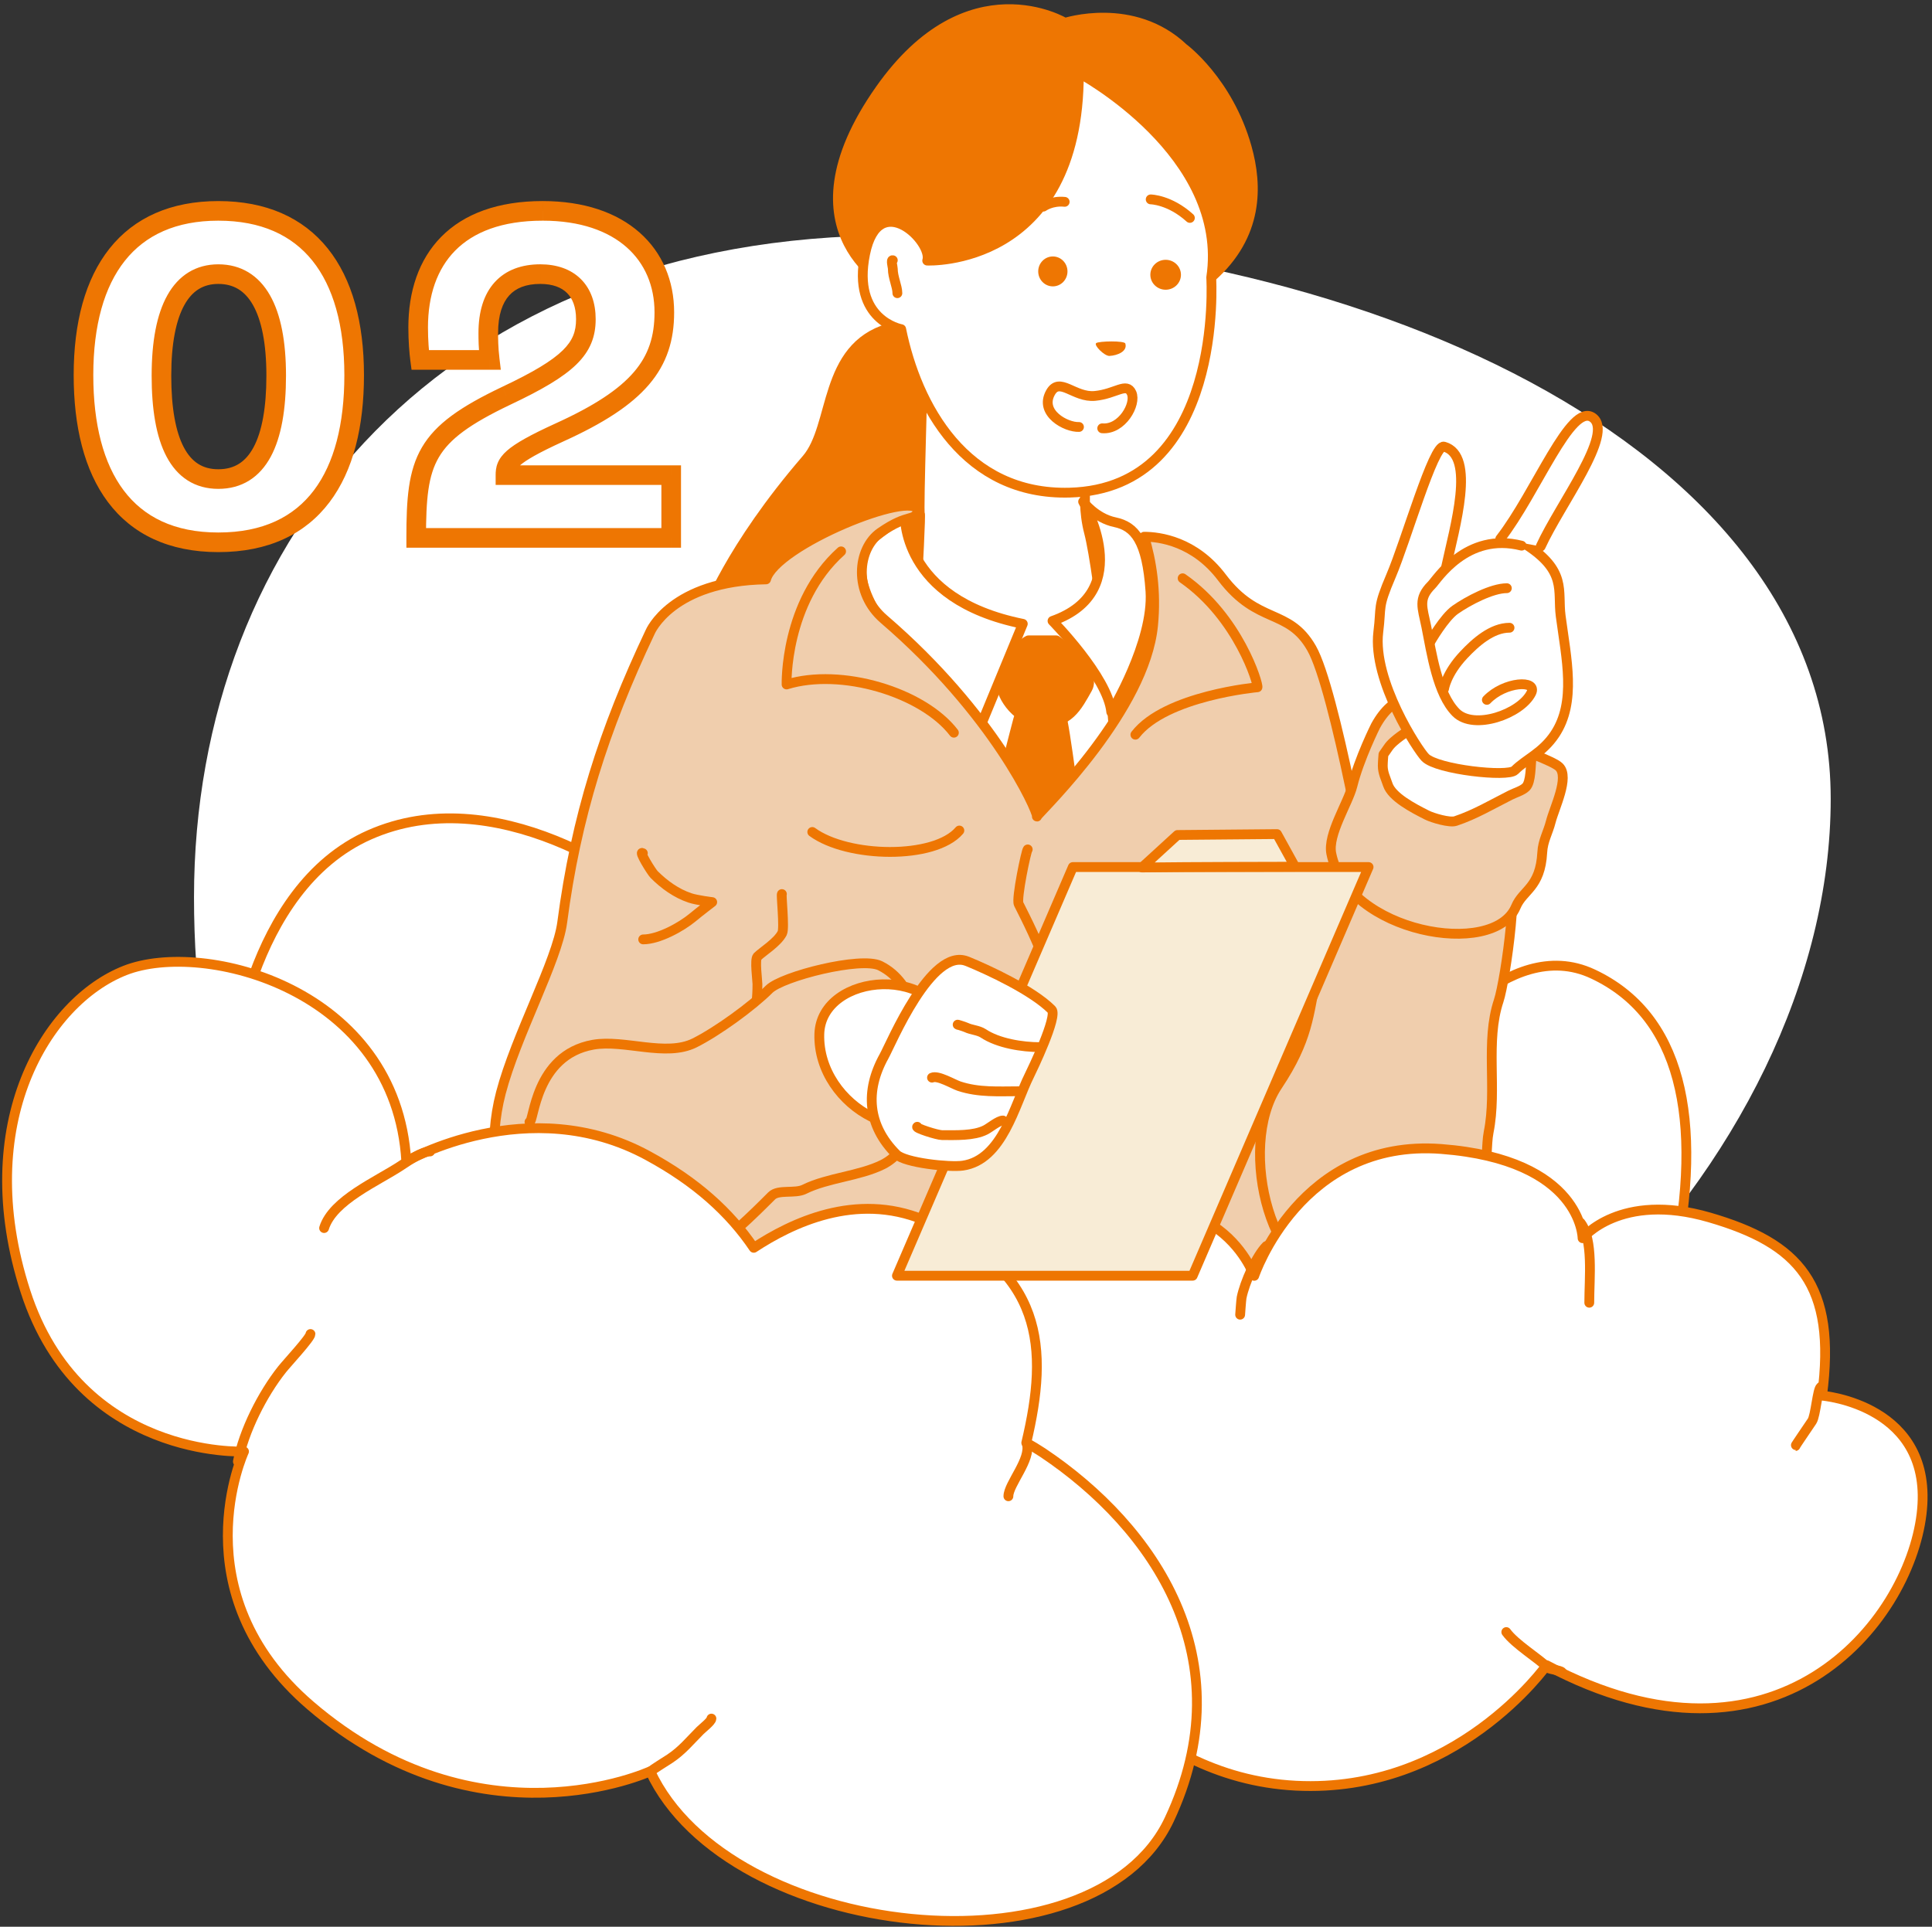 <svg fill="none" height="393" viewBox="0 0 394 393" width="394" xmlns="http://www.w3.org/2000/svg"><rect x="0" y="0" width="394" height="393" fill="#333333" stroke="none"/><path d="m373.344 162.945c0 73.542-76.61 153.224-168.108 153.224-127.3 0-165.672-59.617-165.672-133.159 0-73.541 51.029-134.983 142.526-134.983 91.499 0 191.254 41.376 191.254 114.918z" fill="#fff"/><path d="m47.144 218.671s3.143-37.331 28.243-48.4c25.1-11.07 53.981 7.903 64.868 18.586 10.864 10.682 150.098 26.102 150.098 26.102s16.877-24.576 34.506-16.286c17.629 8.268 22.868 28.881 16.354 60.153l-110.148 28.835-141.556-18.631-42.342-50.336z" style="fill-rule:evenodd;clip-rule:evenodd;fill:#fff;stroke:#ee7602;stroke-width:2;stroke-linecap:round;stroke-linejoin:round"/><path d="m182.164 58.8s-23.506-10.978-2.665-40.565c17.993-25.533 37.695-13.575 37.695-13.575s13.871-4.533 24.121 5.148c0 0 9.133 6.719 12.937 20.248 2.209 7.858 2.414 17.925-7.221 26.489l-45.439 15.351-9.543 39.836-48.036 13.37s4.76-13.256 20.476-31.454c5.831-6.765 3.28-22.754 16.809-26.694l.888-8.154z" style="fill-rule:evenodd;clip-rule:evenodd;fill:#ee7602;stroke:#ee7602;stroke-width:2;stroke-linecap:round;stroke-linejoin:round"/><path d="m222.706 92.214s-2.801 8.04-.615 16.399c2.164 8.359 5.779 42.86 5.46 49.533-.433 9.543-37.786 10.956-42.046-11.662 0 0 2.444-41.88 2.103-41.675-.342.183.751-31.613.592-31.682-.16-.068 34.529 19.11 34.529 19.11z" style="fill-rule:evenodd;clip-rule:evenodd;fill:#fff;stroke:#ee7602;stroke-width:2;stroke-linecap:round;stroke-linejoin:round"/><path d="m214.643 126.652s11.32 11.525 11.981 18.585c0 0 8.677-14.258 7.994-24.621-.706-10.364-3.234-13.256-7.243-14.099-3.986-.82-6.491-4.191-6.491-4.191s11.001 18.221-6.241 24.326z" style="fill-rule:evenodd;clip-rule:evenodd;fill:#fff;stroke:#ee7602;stroke-width:2;stroke-linecap:round;stroke-linejoin:round"/><path d="m220.041 14.889s30.771 16.468 26.968 41.704c0 0 2.801 43.048-28.881 43.89-21.251.57-31.158-17.652-34.347-33.345 0 0-10.113-1.822-7.357-15.351s13.894-2.46 12.664 1.367c0 0 30.93 1.412 30.93-38.265z" style="fill-rule:evenodd;clip-rule:evenodd;fill:#fff;stroke:#ee7602;stroke-width:2;stroke-linecap:round;stroke-linejoin:round"/><path d="m182.072 53.084c-.432-.159 0 1.389 0 1.708 0 1.799.934 3.599.934 5.011" stroke="#ee7602" stroke-linecap="round" stroke-linejoin="round" stroke-width="2"/><path d="m220.041 87.088c-2.619.114-8.108-2.824-5.831-6.97 1.868-3.417 4.829 1.048 9.088.638s6.446-2.87 7.471-.592c1.002 2.255-1.959 7.539-5.99 7.197" stroke="#ee7602" stroke-linecap="round" stroke-linejoin="round" stroke-width="2"/><path d="m212.775 42.149s1.686-1.253 4.351-.979" stroke="#ee7602" stroke-linecap="round" stroke-linejoin="round" stroke-width="2"/><path d="m234.664 40.67s3.872.046 7.994 3.781" stroke="#ee7602" stroke-linecap="round" stroke-linejoin="round" stroke-width="2"/><path d="m184.532 104.855s-1.093 17.311 24.052 22.39l-8.245 19.975s-33.39-24.462-22.572-37.194z" style="fill-rule:evenodd;clip-rule:evenodd;fill:#fff;stroke:#ee7602;stroke-width:2;stroke-linecap:round;stroke-linejoin:round"/><path d="m209.723 130.615h5.694s8.45 6.082 6.355 9.817-3.918 7.38-9.543 6.878c-5.626-.501-8.428-6.514-7.927-7.789.524-1.276 2.551-7.562 5.421-8.906z" style="fill-rule:evenodd;clip-rule:evenodd;fill:#ee7602;stroke:#ee7602;stroke-width:2;stroke-linecap:round;stroke-linejoin:round"/><path d="m201.342 171.386s6.445-25.442 6.605-25.692c.136-.274 8.108.842 8.541.774.456-.091 3.394 22.982 3.394 22.982l-18.54 1.958z" style="fill-rule:evenodd;clip-rule:evenodd;fill:#ee7602;stroke:#ee7602;stroke-width:2;stroke-linecap:round;stroke-linejoin:round"/><path clip-rule="evenodd" d="m233.32 109.478c3.166 0 10.318.957 15.875 8.314 7.357 9.726 13.575 6.172 18.29 14.44 4.738 8.268 12.117 49.881 11.798 49.927-.319.045-3.872 79.194-3.872 79.194l-89.034 59.47-77.645-59.015s-11.958-18.358-6.582-38.902c3.029-11.593 11.479-26.968 12.504-34.757 2.824-21.547 8.45-39.221 17.925-59.219 0 0 4.305-10.432 23.642-10.751 1.822-6.97 30.111-18.472 31.045-14.053-.911 2.46-1.8.387-7.721 4.487-4.761 3.303-5.558 12.299.706 17.675 22.548 19.382 31.204 38.879 31.226 40.2-.022.046-.045.069 0 .069 0 0 0 0 0-.069.456-.637 6.15-6.218 11.867-13.848 5.466-7.311 10.955-16.49 11.798-25.031.706-7.038-.319-13.211-1.799-18.131z" fill="#f0cead" fill-rule="evenodd"/><path d="m211.477 166.488c-.022-1.321-8.678-20.818-31.226-40.2-6.264-5.376-5.467-14.372-.706-17.675 5.921-4.1 6.81-2.027 7.721-4.487-.934-4.419-29.223 7.083-31.045 14.053-19.337.319-23.642 10.751-23.642 10.751-9.475 19.998-15.101 37.672-17.925 59.219-1.025 7.789-9.475 23.164-12.504 34.757-5.376 20.544 6.582 38.902 6.582 38.902l77.645 59.015 89.034-59.47s3.553-79.149 3.872-79.194c.319-.046-7.06-41.659-11.798-49.927-4.715-8.268-10.933-4.714-18.29-14.44-5.557-7.357-12.709-8.314-15.875-8.314h.023c1.48 4.92 2.505 11.093 1.799 18.131-.843 8.541-6.332 17.72-11.798 25.031-5.717 7.63-11.411 13.211-11.867 13.848zm0 0c-.022.046-.045.069 0 .069 0 0 0 0 0-.069z" stroke="#ee7602" stroke-linecap="round" stroke-linejoin="round" stroke-width="2"/><path d="m209.587 173.254c-.274.091-2.369 10.067-1.845 11.138 3.143 6.286 10.341 19.998 7.083 29.769-.933 2.778-1.412 5.785-1.412 8.86" stroke="#ee7602" stroke-linecap="round" stroke-linejoin="round" stroke-width="2"/><path clip-rule="evenodd" d="m278.85 169.221c0-.228-5.17 6.127-5.831 8.086-2.186 6.582-3.165 14.782-4.555 21.706-1.594 7.949-1.685 13.073-7.926 22.435-8.496 12.709-1.025 41.544 13.347 39.608 6.469-.888 10.568-4.396 14.85-7.972 4.191-3.507 11.275-8.769 13.552-13.347 1.185-2.368.775-6.195 1.299-8.814 1.753-8.769-.729-18.449 2.05-26.808 1.343-4.009 4.76-27.264 1.457-28.357-6.195-2.073-16.194-9.612-23.095-7.881-1.891.478-4.555 1.139-6.241 2.141-.547.319-2.118 1.936-2.574 1.936" fill="#f0cead" fill-rule="evenodd"/><path d="m278.85 169.221c0-.228-5.17 6.127-5.831 8.086-2.186 6.582-3.165 14.782-4.555 21.706-1.594 7.949-1.685 13.073-7.926 22.435-8.496 12.709-1.025 41.544 13.347 39.608 6.469-.888 10.568-4.396 14.85-7.972 4.191-3.507 11.275-8.769 13.552-13.347 1.185-2.368.775-6.195 1.299-8.814 1.753-8.769-.729-18.449 2.05-26.808 1.343-4.009 4.76-27.264 1.457-28.357-6.195-2.073-16.194-9.612-23.095-7.881-1.891.478-4.555 1.139-6.241 2.141-.547.319-2.118 1.936-2.574 1.936" stroke="#ee7602" stroke-linecap="round" stroke-linejoin="round" stroke-width="2"/><path d="m188.04 282.601c3.166-13.074-6.901-14.577 26.125-30.703s41.612 8.336 41.612 8.336 9.43-28.083 38.151-25.874c28.722 2.209 28.813 18.199 28.813 18.199s7.63-9.544 25.874-4.237c18.221 5.307 25.965 13.621 22.959 36.352 0 0 23.027 1.845 20.294 24.166-2.711 22.298-29.815 55.643-76.461 30.816 0 0-18.563 26.239-51.157 24.576-32.593-1.685-49.038-31.09-49.265-31.181-.228-.091-35.372-15.488-26.945-50.427z" style="fill-rule:evenodd;clip-rule:evenodd;fill:#fff;stroke:#ee7602;stroke-width:2;stroke-linecap:round;stroke-linejoin:round"/><path d="m280.536 148.039s-3.348 6.673-4.738 12.276c-.865 3.485-5.079 9.863-4.304 13.78 3.166 16.058 33.185 21.547 37.649 10.842 1.435-3.439 4.988-3.849 5.376-11.069.113-2.346 1.184-4.077 1.731-6.241.728-2.87 3.849-9.065 1.731-11.184-2.415-2.414-26.011-9.201-27.492-12.185-1.457-2.915-6.377-2.779-9.953 3.781z" style="fill-rule:evenodd;clip-rule:evenodd;fill:#f0cead;stroke:#ee7602;stroke-width:2;stroke-linecap:round;stroke-linejoin:round"/><path clip-rule="evenodd" d="m288.804 148.471c-1.276.387-1.936.752-3.235 1.708-.911.683-1.936 1.481-2.551 2.437-.296.433-.888 1.276-.888 1.276s-.137 1.526-.137 2.3c0 1.458.593 2.528 1.025 3.849.843 2.529 5.102 4.761 7.995 6.218 1.116.57 4.646 1.618 5.831 1.208 3.963-1.321 7.425-3.394 11.138-5.262 1.024-.524 2.459-.911 3.211-1.662 1.071-1.071.911-4.51 1.162-6.014.205-1.207 1.275-2.733 1.275-3.849 0-1.184-3.895-1.389-4.988-1.549-4.92-.706-10.158-1.662-14.987-1.662-1.799 0-3.166.592-4.874 1.025-.57.136-2.232 1.025-2.187 1.025" fill="#fff" fill-rule="evenodd"/><path d="m288.804 148.471c-1.276.387-1.936.752-3.235 1.708-.911.683-1.936 1.481-2.551 2.437-.296.433-.888 1.276-.888 1.276s-.137 1.526-.137 2.3c0 1.458.593 2.528 1.025 3.849.843 2.529 5.102 4.761 7.995 6.218 1.116.57 4.646 1.618 5.831 1.208 3.963-1.321 7.425-3.394 11.138-5.262 1.024-.524 2.459-.911 3.211-1.662 1.071-1.071.911-4.51 1.162-6.014.205-1.207 1.275-2.733 1.275-3.849 0-1.184-3.895-1.389-4.988-1.549-4.92-.706-10.158-1.662-14.987-1.662-1.799 0-3.166.592-4.874 1.025-.57.136-2.232 1.025-2.187 1.025" stroke="#ee7602" stroke-linecap="round" stroke-linejoin="round" stroke-width="2"/><path clip-rule="evenodd" d="m310.942 110.915c8.747 5.534 6.651 9.588 7.335 14.736 1.161 8.746 3.211 17.515-1.185 24.12-2.528 3.804-5.922 5.08-8.177 7.357-1.435 1.435-15.807-.159-18.244-2.596-1.503-1.504-10.796-15.648-9.589-25.601.684-5.489-.25-4.806 2.597-11.48 3.029-7.083 8.678-26.944 10.796-26.352 6.56 1.799 2.164 16.467.433 24.576" fill="#fff" fill-rule="evenodd"/><path d="m310.942 110.915c8.747 5.534 6.651 9.588 7.335 14.736 1.161 8.746 3.211 17.515-1.185 24.12-2.528 3.804-5.922 5.08-8.177 7.357-1.435 1.435-15.807-.159-18.244-2.596-1.503-1.504-10.796-15.648-9.589-25.601.684-5.489-.25-4.806 2.597-11.48 3.029-7.083 8.678-26.944 10.796-26.352 6.56 1.799 2.164 16.467.433 24.576" stroke="#ee7602" stroke-linecap="round" stroke-linejoin="round" stroke-width="2"/><path clip-rule="evenodd" d="m305.955 109.91c7.334-9.429 14.372-27.901 18.836-24.735 4.51 3.189-6.583 17.538-10.591 26.284" fill="#fff" fill-rule="evenodd"/><path d="m305.955 109.91c7.334-9.429 14.372-27.901 18.836-24.735 4.51 3.189-6.583 17.538-10.591 26.284" stroke="#ee7602" stroke-linecap="round" stroke-linejoin="round" stroke-width="2"/><path d="m310.305 111.302c-11.275-2.87-17.288 6.969-18.358 8.017-2.802 2.802-1.868 4.601-1.093 8.405 1.093 5.466 2.277 13.825 6.081 17.629 3.667 3.667 13.188.273 15.329-3.986 1.389-2.779-5.467-2.369-9.043 1.389" stroke="#ee7602" stroke-linecap="round" stroke-linejoin="round" stroke-width="2"/><path d="m294.498 140.477s.41-3.075 4.009-6.901c2.414-2.574 5.762-5.535 9.338-5.535" stroke="#ee7602" stroke-linecap="round" stroke-linejoin="round" stroke-width="2"/><path d="m291.696 130.887s2.825-4.943 5.079-6.515c2.597-1.822 7.471-4.395 10.523-4.395" stroke="#ee7602" stroke-linecap="round" stroke-linejoin="round" stroke-width="2"/><path d="m194.531 149.452c-6.331-8.268-23.027-13.279-34.119-9.839 0 0-.455-16.787 11.115-27.15" stroke="#ee7602" stroke-linecap="round" stroke-linejoin="round" stroke-width="2"/><path d="m231.543 149.861c6.173-7.994 24.895-9.68 24.895-9.68.251-.547-3.826-14.281-15.26-22.23" stroke="#ee7602" stroke-linecap="round" stroke-linejoin="round" stroke-width="2"/><path d="m165.651 169.698c7.243 5.307 24.963 5.649 29.996-.296" stroke="#ee7602" stroke-linecap="round" stroke-linejoin="round" stroke-width="2"/><path d="m159.456 182.365c-.205-.045.569 6.925.068 7.949-.957 1.914-4.054 3.804-5.057 4.806-.592.593 0 4.852 0 5.603 0 5.216-1.07 9.202-1.07 14.122" stroke="#ee7602" stroke-linecap="round" stroke-linejoin="round" stroke-width="2"/><path clip-rule="evenodd" d="m107.98 228.851c.934.182 1.048-13.643 12.983-15.761 6.355-1.116 14.827 2.551 20.681-.365 4.601-2.3 11.707-7.448 15.192-10.932 2.665-2.665 18.768-6.742 22.663-4.806 3.621 1.822 5.534 4.897 7.197 9.065.888 2.209 3.189 6.4 3.189 6.4s-.615 2.3-.797 3.462c-.41 2.483-.57 4.965-1.071 7.471-.979 4.897-2.779 11.525-7.994 14.144-4.761 2.369-11.229 2.688-15.99 5.056-1.913.957-5.284-.045-6.673 1.344-7.562 7.562-21.957 21.98-38.789 19.748-1.047-.137-6.127-2.939-7.083-2.939" fill="#f0cead" fill-rule="evenodd"/><g stroke="#ee7602" stroke-linecap="round" stroke-linejoin="round" stroke-width="2"><path d="m107.98 228.851c.934.182 1.048-13.643 12.983-15.761 6.355-1.116 14.827 2.551 20.681-.365 4.601-2.3 11.707-7.448 15.192-10.932 2.665-2.665 18.768-6.742 22.663-4.806 3.621 1.822 5.534 4.897 7.197 9.065.888 2.209 3.189 6.4 3.189 6.4s-.615 2.3-.797 3.462c-.41 2.483-.57 4.965-1.071 7.471-.979 4.897-2.779 11.525-7.994 14.144-4.761 2.369-11.229 2.688-15.99 5.056-1.913.957-5.284-.045-6.673 1.344-7.562 7.562-21.957 21.98-38.789 19.748-1.047-.137-6.127-2.939-7.083-2.939"/><path clip-rule="evenodd" d="m209.291 294.264c1.116.615 2.232 1.298 3.348 2.027 22.754 15.238 41.157 42.228 25.806 74.867-15.375 32.616-89.763 24.599-105.843-9.862 0 0-34.871 16.126-69.309-13.438-26.854-23.073-13.529-51.794-13.529-51.794s-33.527 1.594-44.574-32.662c-11.047-34.233 4.305-59.174 20.317-65.46 16.012-6.286 55.302 3.735 57.352 38.948 0 0 24.895-14.418 49.243-1.184 9.794 5.307 16.718 11.547 21.615 18.813 7.675-5.034 20.749-11.411 34.62-5.717 24.622 10.136 25.555 26.125 20.955 45.485z" fill="#fff" fill-rule="evenodd"/><path d="m66.094 250.49c1.777-5.717 10.864-9.521 15.784-12.8 1.594-1.048 4.168-2.825 5.831-2.825"/><path d="m132.875 361.227c-.159-.091 3.212-2.141 3.736-2.505 2.528-1.686 4.076-3.645 6.172-5.74.478-.478 2.3-1.89 2.3-2.437"/><path d="m209.382 294.424c1.002 3.189-3.736 8.291-3.736 10.773"/><path d="m48.511 298.112c1.207-6.195 4.965-13.711 9.02-18.813 1.093-1.367 5.785-6.4 5.785-7.197"/><path d="m322.331 249.416c2.642 3.462 1.776 11.229 1.776 16.308"/><path d="m371.346 282.877c-.728.433-1.047 5.854-1.822 7.015-.66 1.002-3.462 5.057-3.371 5.057"/><path d="m307.185 332.895c1.799 2.482 6.65 5.42 8.495 7.288.365.364 2.938.501 2.938 1.048"/><path d="m252.908 268.162s.205-2.984.296-3.485c.615-3.075 3.006-8.473 5.056-10.523"/><path d="m131.099 174.027c-1.003-.66 1.753 3.804 2.3 4.351 2.073 2.072 4.533 3.849 7.334 4.783 1.458.478 4.51.843 4.51.843s-2.665 2.027-3.94 3.097c-2.438 2.027-7.016 4.51-10.136 4.51"/><path clip-rule="evenodd" d="m194.395 211.974c-2.232-15.852-26.991-13.689-27.309-1.025-.183 7.494 4.692 13.871 10.613 16.832 2.46 1.23 5.717-1.754 7.562-2.665 1.868-.934 4.92-.228 6.013-1.344 1.959-1.958 3.667-4.555 4.67-7.562.318-.979-1.413-3.165-1.549-4.236z" fill="#fff" fill-rule="evenodd"/><path clip-rule="evenodd" d="m279.101 176.852h-60.313l-35.873 83.362h60.313z" fill="#f8ecd6" fill-rule="evenodd"/><path clip-rule="evenodd" d="m197.219 196.075c-7.311-2.961-15.511 16.831-16.923 19.36-3.941 7.106-3.371 14.167 2.505 20.02 1.754 1.754 10.865 2.688 13.552 2.301 8.063-1.162 10.591-12.414 13.552-18.358.593-1.207 5.877-12.163 4.556-13.461-3.941-3.941-12.869-8.086-17.219-9.862z" fill="#fff" fill-rule="evenodd"/><path d="m187.061 229.828c-.501.228 4.054 1.708 5.079 1.708 2.779 0 6.423.16 8.815-1.047.911-.456 2.642-1.936 3.575-1.936"/><path d="m190.067 219.809c1.185-.546 4.259 1.299 5.512 1.731 4.031 1.344 8.086 1.048 12.231 1.048"/><path d="m195.443 209.059c-.684-.251 1.229.342 1.617.524 1.025.501 2.46.546 3.439 1.184 3.075 2.05 7.949 2.824 11.639 2.824"/><path clip-rule="evenodd" d="m232.887 176.941 7.243-6.628 20.294-.182 3.667 6.651c-22.253.045-27.309.114-31.204.159z" fill="#f8ecd6" fill-rule="evenodd"/></g><path clip-rule="evenodd" d="m223.549 69.981c.546-.41 5.785-.524 5.944.091.479 1.594-1.594 2.437-3.234 2.528-1.002.046-3.257-2.187-2.71-2.619z" fill="#ee7602" fill-rule="evenodd"/><path d="m214.712 58.413c1.647 0 2.983-1.366 2.983-3.052s-1.336-3.052-2.983-3.052c-1.648 0-2.984 1.367-2.984 3.052s1.336 3.052 2.984 3.052z" fill="#ee7602"/><path d="m237.716 59.098c1.723 0 3.12-1.367 3.12-3.052s-1.397-3.052-3.12-3.052c-1.724 0-3.121 1.367-3.121 3.052s1.397 3.052 3.121 3.052z" fill="#ee7602"/><path d="m44.526 110.615c19.301 0 27.701-13.701 27.701-34.101 0-20.901-9.3-33.501-27.701-33.501-18.301 0-27.501 12.601-27.501 33.501 0 20.401 8.4 34.101 27.501 34.101zm0-12.901c-8 0-11.6-7.7-11.6-21.101 0-13.501 4-20.701 11.6-20.701 7.7 0 11.8 7.2 11.8 20.701 0 13.4-3.7 21.101-11.8 21.101zm40.353 12.001h52.002v-12.801h-33.801c0-2.4.7-4 11-8.7 16.101-7.3 21.401-14.001 21.401-24.501 0-11.8-8.7-20.701-24.801-20.701-17.5 0-25.401 9.9-25.401 23.801 0 2.6.2 5.1.4 6.6h14.2c-.3-2.5-.3-4.4-.3-5.5 0-8 3.9-12 10.6-12 5.901 0 9.301 3.4 9.301 9.2 0 6-3.5 9.6-16.201 15.601-16.8 8-18.401 13.101-18.401 29.001z" fill="#fff"/><path d="m44.526 112.615c10.177 0 17.737-3.644 22.684-10.195 4.877-6.458 7.017-15.478 7.017-25.906h-4c0 9.972-2.06 18.003-6.209 23.495-4.078 5.4-10.369 8.606-19.492 8.606zm29.701-36.101c0-10.709-2.378-19.595-7.391-25.84-5.069-6.316-12.615-9.661-22.311-9.661v4c8.705 0 15.01 2.955 19.191 8.165 4.237 5.28 6.51 13.145 6.51 23.337zm-29.701-35.501c-9.65 0-17.148 3.348-22.178 9.667-4.972 6.246-7.323 15.13-7.323 25.834h4c0-10.196 2.249-18.063 6.452-23.343 4.145-5.207 10.398-8.159 19.049-8.159zm-29.501 35.501c0 10.429 2.14 19.446 6.989 25.902 4.919 6.549 12.428 10.199 22.512 10.199v-4c-9.016 0-15.258-3.201-19.314-8.602-4.127-5.494-6.187-13.527-6.187-23.499zm29.501 19.201c-1.665 0-3.009-.396-4.114-1.1-1.113-.709-2.096-1.802-2.918-3.359-1.674-3.171-2.569-8.058-2.569-14.642h-4c0 6.816.905 12.48 3.031 16.509 1.078 2.043 2.495 3.713 4.307 4.866 1.82 1.159 3.927 1.726 6.262 1.726zm-9.6-19.101c0-6.611.989-11.385 2.696-14.437 1.627-2.91 3.889-4.264 6.905-4.264v-4c-4.585 0-8.123 2.246-10.396 6.312-2.194 3.923-3.204 9.5-3.204 16.389zm9.6-18.701c3.08 0 5.392 1.369 7.05 4.278 1.737 3.049 2.75 7.817 2.75 14.423h4c0-6.895-1.037-12.477-3.275-16.403-2.317-4.066-5.906-6.297-10.525-6.297zm9.8 18.701c0 6.579-.919 11.46-2.624 14.628-.838 1.556-1.839 2.652-2.978 3.366-1.131.709-2.504 1.107-4.199 1.107v4c2.355 0 4.482-.564 6.323-1.718 1.834-1.149 3.276-2.816 4.376-4.859 2.17-4.032 3.101-9.701 3.101-16.523zm30.553 33.101h-2v2h2zm52.002 0v2h2v-2zm0-12.801h2v-2h-2zm-33.801 0h-2v2h2zm11-8.7-.825-1.822-.005.002zm-28.401-14.801-1.982.264.231 1.736h1.751zm14.2 0v2h2.254l-.268-2.238zm3.4 7.3-.854-1.808-.006.003zm-18.401 31.001h52.002v-4h-52.002zm54.002-2v-12.801h-4v12.801zm-2-14.801h-33.801v4h33.801zm-31.801 2c0-.51.042-.756.125-.962.08-.198.268-.526.834-1.024 1.214-1.068 3.709-2.538 8.872-4.894l-1.661-3.639c-5.137 2.344-8.142 4.024-9.854 5.531-.896.789-1.527 1.605-1.9 2.529-.37.916-.416 1.77-.416 2.46zm9.826-6.879c8.142-3.692 13.81-7.339 17.432-11.572 3.699-4.322 5.143-9.108 5.143-14.751h-4c0 4.858-1.205 8.672-4.182 12.15-3.053 3.567-8.086 6.921-16.044 10.529zm22.575-26.322c0-6.416-2.38-12.158-7.038-16.274-4.639-4.099-11.352-6.426-19.763-6.426v4c7.69 0 13.378 2.122 17.114 5.424 3.717 3.284 5.687 7.893 5.687 13.277zm-26.801-22.701c-9.125 0-16.048 2.589-20.686 7.282-4.63 4.686-6.715 11.2-6.715 18.519h4c0-6.582 1.865-11.968 5.56-15.707 3.688-3.732 9.465-6.093 17.84-6.093zm-27.401 25.801c0 2.687.206 5.276.418 6.864l3.965-.529c-.188-1.411-.383-3.823-.383-6.336zm2.4 8.6h14.2v-4h-14.2zm16.186-2.238c-.286-2.378-.286-4.182-.286-5.262h-4c0 1.12-0 3.117.314 5.739zm-.286-5.262c0-3.703.903-6.15 2.27-7.657 1.337-1.476 3.384-2.343 6.33-2.343v-4c-3.754 0-7.007 1.133-9.294 3.657-2.259 2.493-3.306 6.046-3.306 10.343zm8.6-10c2.57 0 4.335.734 5.454 1.845 1.118 1.109 1.847 2.845 1.847 5.355h4c0-3.289-.972-6.154-3.029-8.195-2.056-2.039-4.941-3.005-8.272-3.005zm7.301 7.2c0 2.483-.673 4.359-2.734 6.368-2.204 2.148-5.984 4.43-12.321 7.424l1.708 3.617c6.364-3.006 10.684-5.524 13.405-8.176 2.864-2.792 3.942-5.715 3.942-9.233zm-15.061 13.795c-8.445 4.021-13.538 7.511-16.366 12.332-2.811 4.793-3.175 10.577-3.175 18.475h4c0-8.002.436-12.719 2.625-16.451 2.173-3.705 6.279-6.765 14.635-10.744z" fill="#ee7602"/></svg>